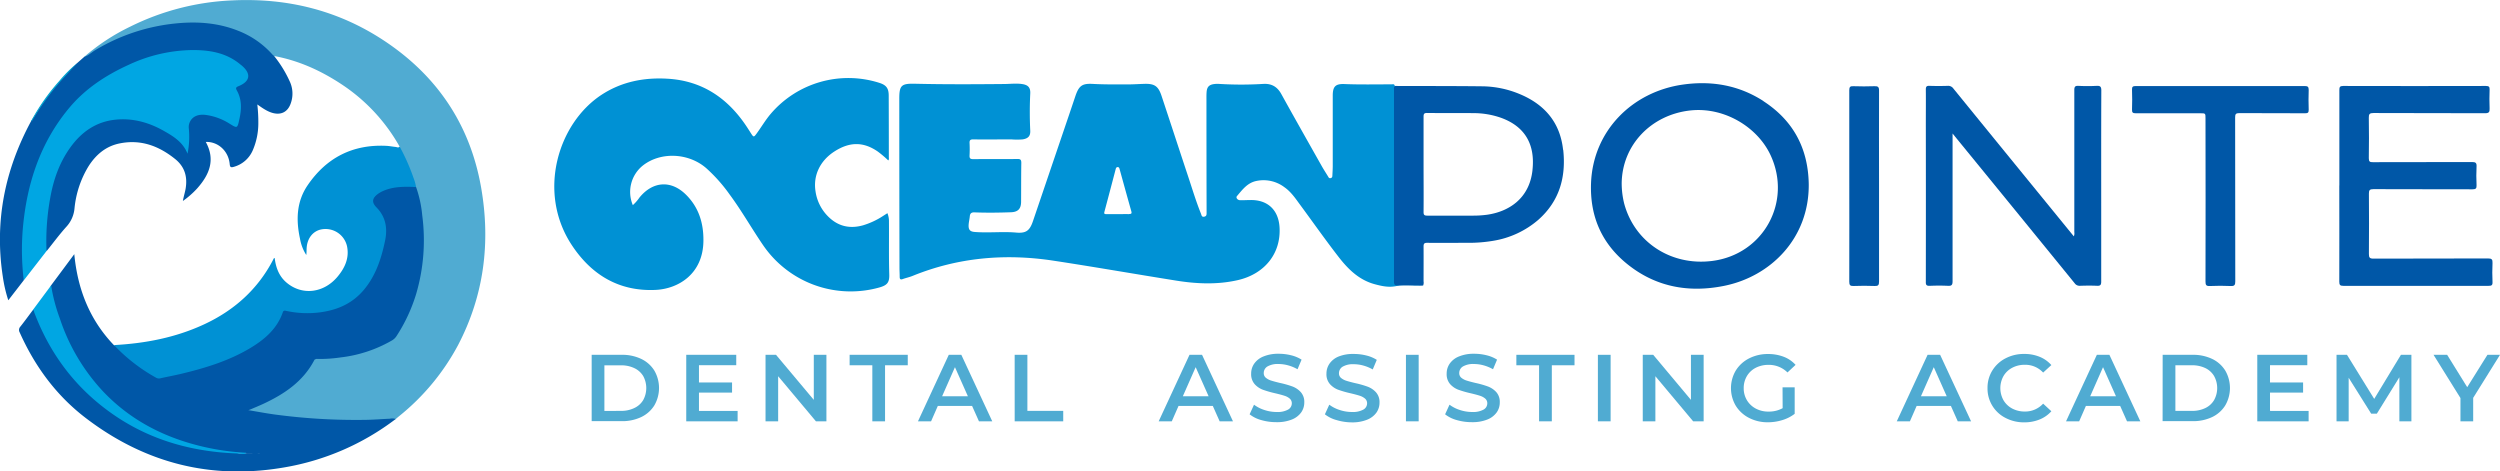 <svg xmlns="http://www.w3.org/2000/svg" viewBox="0 0 1236 233.1"><defs><style>.cls-1{fill:#0091d4;}.cls-2{fill:#0057a7;}.cls-3{fill:#50abd2;}.cls-4{fill:#00a6e3;}.cls-5{fill:#00a5d0;}</style></defs><g id="Layer_2" data-name="Layer 2"><g id="Layer_1-2" data-name="Layer 1"><path class="cls-1" d="M701,140.43c-2.49-.05-5,0-7.45,0-3.79,0-3.79,0-3.79-3.72V45a9.8,9.8,0,0,0-.2-2.53c-.14-1.14-1.06-.75-1.68-.77-7.72,0-15.42.17-23.12-.14-4.52-.18-5.85,1.19-5.85,5.73,0,11.57,0,23.13,0,34.7,0,1.62-.11,3.25-.19,4.89,0,.52-.15,1-.82,1.18s-1-.22-1.24-.71c-1.11-1.83-2.31-3.64-3.35-5.52-6.63-11.76-13.3-23.52-19.83-35.34-2-3.61-4.83-5.26-8.94-5a179.35,179.35,0,0,1-21.75,0,12.66,12.66,0,0,0-2.54.07c-2.52.35-3.53,1.45-3.71,4-.1,1.31-.07,2.62-.07,3.92q0,27.84.07,55.66c0,1,0,1.77-1.23,2s-1.27-.81-1.55-1.5c-2.37-5.87-4.2-11.93-6.19-17.94-4.46-13.43-8.84-26.87-13.3-40.3-1.62-4.86-3.48-6.1-8.55-5.94-2.54.07-5.1.25-7.64.27-6,0-11.88.08-17.83-.25-5.19-.28-6.79.88-8.52,5.85-1,3-2,5.94-3,8.9q-9,26.49-18,53c-1.68,5-3.55,6.2-8.55,5.74-4.57-.39-9.14-.12-13.7-.1-2.16,0-4.31,0-6.47-.18-2.44-.16-3.25-1.09-3.12-3.53.08-1.42.47-2.82.58-4.24.15-1.61,1-2,2.47-1.92,5.94.23,11.88.15,17.82-.06,3.45-.11,5-1.63,5.07-5,.05-6.46,0-12.93.11-19.39,0-1.56-.42-2-2-1.94-7.23.08-14.48,0-21.74.07-1.5,0-1.93-.41-1.85-1.87a58.52,58.52,0,0,0,0-6.07c-.07-1.34.33-1.84,1.73-1.82,6.34.07,12.68,0,19,0a35.68,35.68,0,0,0,5.47,0c2.7-.42,3.94-1.6,3.81-4.31q-.45-9.21,0-18.4c.14-3-1.13-4.25-4.13-4.67s-6,0-9,0c-14.64.14-29.27.21-43.89-.14-6.79-.16-7.75.85-7.73,7.58q0,41.67.09,83.31c0,1.5.1,3,.1,4.51,0,1.06.25,1.62,1.49,1.18,1.65-.6,3.4-.95,5-1.62,22.43-9.1,45.66-11.09,69.41-7.5,20.33,3.09,40.57,6.65,60.86,9.88,10,1.6,20.1,2.06,30.16-.19,13.52-3,21.71-13.28,20.88-26.27-.56-8.68-6.08-13.68-14.79-13.37-1.57,0-3.13.12-4.7.07-1.28,0-2.21-1.24-1.59-2,2.67-3.12,5.1-6.52,9.49-7.48a17.13,17.13,0,0,1,13.92,3c2.91,2,5,4.82,7,7.6,6.66,9,13.13,18.24,20,27.09,4.74,6.08,10.14,11.32,17.86,13.36,3.53.95,7,1.7,10.87.82,4.06-.92,8.44.05,12.68-.36-.66-.87-1.62-.74-2.52-.75M558.28,105.87c-1.89-.05-3.79,0-5.67,0s-3.79,0-5.68,0c-.87,0-1.16-.22-.92-1.12q2.82-10.56,5.59-21.14c.13-.54.36-1,1-1s.8.5.93,1c1.93,7,3.84,13.92,5.8,20.86.31,1.11-.05,1.36-1.08,1.32"/><path class="cls-1" d="M439.16,79.32A52.74,52.74,0,0,0,434,74.94c-7.06-4.88-13.82-4.93-21.36-.12-7.25,4.62-10.7,12-9.44,19.81a21.86,21.86,0,0,0,6.2,12.37c4.89,4.91,10.68,6.23,17.27,4.4a38.17,38.17,0,0,0,10.07-4.73l2-1.28a10.55,10.55,0,0,1,.76,4.25c.08,8.7-.11,17.38.15,26.07.12,3.94-1,5.32-4.91,6.42a52.45,52.45,0,0,1-57.41-20.84C371.64,113,366.7,104.2,360.7,96.11a78.05,78.05,0,0,0-11.57-13c-8.75-7.56-22.4-8.15-31.19-1.36a16.72,16.72,0,0,0-5.07,19.67,21.23,21.23,0,0,0,3.29-3.76c6.68-8.17,15.78-8.72,23.2-1.2,6.19,6.26,8.52,14,8.41,22.68-.2,16.43-12.53,23.69-23.7,24.19-18.19.83-31.86-7.59-41.54-22.41-17-26.06-6.62-60,14.9-74.07,9.88-6.45,20.91-8.61,32.53-7.94,17.59,1,30.38,10,39.71,24.48.49.76,1,1.54,1.48,2.31,1.47,2.29,1.49,2.3,3.16,0,2.25-3.12,4.2-6.44,6.71-9.39A50.47,50.47,0,0,1,434.86,41c3.3,1.07,4.5,2.66,4.52,6.15q.06,15.28.06,30.59c0,.48.19,1-.28,1.59"/><path class="cls-2" d="M871.89,50c-12.12-7.84-25.51-10.19-39.74-8.2C807,45.31,787.61,64.66,786.61,90.5c-.63,16.81,5.54,30.4,18.63,40.63,13.92,10.88,29.94,13.63,47,10.23,23.2-4.61,42.25-23.59,42-50.3-.27-17.63-7.62-31.47-22.44-41.06m-25.24,79c-20.24,2.61-38.33-9.12-43.53-28.22a41.94,41.94,0,0,1-1.27-10.06c.18-19,14.52-33.89,33.74-36.09,16.81-1.91,33.23,8.09,39.75,21.84,10.95,23.12-3.27,49.26-28.69,52.53"/><path class="cls-2" d="M965.35,66v2.51q0,35.26,0,70.56c0,1.82-.49,2.33-2.28,2.24-3-.15-6-.13-9,0-1.57.06-2-.43-1.94-2q.06-39.1,0-78.2c0-5.62.06-11.24,0-16.86,0-1.51.43-1.86,1.86-1.81,3,.11,6,.1,9,0a3.13,3.13,0,0,1,2.78,1.36q22.82,28.05,45.67,56.05l13.86,17a3.84,3.84,0,0,0,.24-2.11q0-35.08,0-70.16c0-1.75.43-2.22,2.14-2.13a83.71,83.71,0,0,0,8.82,0c1.83-.1,2.4.35,2.39,2.31-.09,20.18-.05,40.37-.05,60.56,0,11.3,0,22.61,0,33.91,0,1.62-.43,2.14-2.06,2.06-2.8-.13-5.62-.09-8.43,0a2.93,2.93,0,0,1-2.63-1.25q-29.5-36.24-59.07-72.43L965.35,66"/><path class="cls-2" d="M1156.58,91.74c0-15.75,0-31.49,0-47.24,0-1.46.26-2,1.89-2q35.3.09,70.58,0c1.52,0,1.86.45,1.81,1.87-.1,3.07-.14,6.15,0,9.21.09,1.83-.33,2.41-2.3,2.4-18.36-.09-36.73,0-55.09-.1-1.92,0-2.37.49-2.33,2.36.12,6.66.1,13.33,0,20,0,1.59.47,2,2,1.94,16.34,0,32.68,0,49-.07,1.74,0,2.38.35,2.27,2.22-.17,3.06-.14,6.14,0,9.2.07,1.62-.37,2.07-2,2.06-16.34-.06-32.67,0-49-.08-1.83,0-2.24.5-2.22,2.26q.12,14.91,0,29.8c0,1.74.36,2.3,2.22,2.29,18.88-.07,37.77,0,56.65-.09,1.8,0,2.33.45,2.24,2.25-.15,3.13-.14,6.28,0,9.41.08,1.64-.52,1.9-2,1.89q-35.87-.06-71.75,0c-1.54,0-2-.4-2-2,.06-15.88,0-31.76,0-47.64"/><path class="cls-2" d="M772.79,74.08c-1.48-13.69-9.28-22.59-21.76-27.7a49.27,49.27,0,0,0-18.31-3.71c-14.36-.17-28.74-.12-43.12-.17-.57.52-.41,1.21-.41,1.85q0,47.45,0,94.87c0,1.44.35,1.93,1.85,1.91,4.18-.08,8.36,0,12.55.05a3.73,3.73,0,0,0,.22-2.09c0-5.75.05-11.5,0-17.25,0-1.38.39-1.79,1.76-1.79,6.61.07,13.2,0,19.81,0a72.14,72.14,0,0,0,12.87-1,45.17,45.17,0,0,0,22.25-10.34c10.5-9.27,13.82-21.17,12.35-34.67m-15.18,10c-1.52,14.41-12.09,20.71-22.64,22.15a50.77,50.77,0,0,1-6.63.42c-7.59,0-15.15,0-22.73,0-1.45,0-1.88-.34-1.86-1.83.08-7.84,0-15.69,0-23.51s0-15.69,0-23.51c0-1.36.2-1.93,1.77-1.91,7.65.1,15.27,0,22.92.08a41.09,41.09,0,0,1,13.45,2.25c12.6,4.5,17,13.87,15.71,25.82"/><path class="cls-2" d="M1097.86,42.54c13.86,0,27.71,0,41.56,0,1.51,0,2,.34,2,1.92-.13,3.26-.11,6.53,0,9.8,0,1.37-.36,1.75-1.73,1.74-10.85-.06-21.7,0-32.55-.08-1.8,0-2.09.53-2.09,2.17,0,27,0,54,.07,81,0,1.71-.31,2.41-2.21,2.32-3.46-.17-6.94-.16-10.39,0-1.81.08-2.12-.55-2.12-2.21q.08-40.29,0-80.58c0-2.62,0-2.62-2.53-2.62-10.65,0-21.3,0-31.95,0-1.47,0-1.9-.35-1.85-1.84.11-3.26.12-6.53,0-9.8-.06-1.5.42-1.82,1.86-1.82,14,.05,28,0,41.95,0"/><path class="cls-2" d="M929,92c0,15.74,0,31.48,0,47.22,0,1.72-.41,2.25-2.16,2.17-3.46-.14-6.93-.13-10.38,0-1.71.07-2.19-.38-2.18-2.14.06-18.88,0-37.76,0-56.63,0-12.67,0-25.35,0-38,0-1.64.44-2.1,2.06-2,3.45.12,6.92.13,10.38,0,1.74-.07,2.3.35,2.28,2.21-.08,15.75,0,31.49,0,47.23"/><path class="cls-3" d="M197.57,72.48a89.08,89.08,0,0,0-27.4-29.93c-10.3-7-21.37-12.24-33.66-14.67a7.78,7.78,0,0,0-1-.11c-.78.19-1.2-.36-1.64-.83-8.26-8.88-18.65-13.51-30.52-14.7-21.56-2.17-41.21,3.48-59.29,15.14-.71.45-1.33,1.4-2.4.71A102.51,102.51,0,0,1,64.36,13.18a125.11,125.11,0,0,1,50.79-13c26.68-1.22,51.5,4.8,73.93,19.4,26.63,17.33,43.26,41.68,48.77,73.05,4.76,27.13,1.5,53.33-11.39,78a113.62,113.62,0,0,1-29.06,35.06c-.61.5-1.19,1-1.79,1.53a41.67,41.67,0,0,1-7.57.73c-4.76-.07-9.51.54-14.28.4-16.25-.49-32.47-1.42-48.47-4.52-.79-.16-2.06,0-2.18-.9-.15-1,1.13-1.26,1.94-1.58a72.46,72.46,0,0,0,20.58-11.93,35.41,35.41,0,0,0,8.25-9.87,4.45,4.45,0,0,1,4.37-2.56,76.38,76.38,0,0,0,30.08-6.28A19.16,19.16,0,0,0,198,162a86.16,86.16,0,0,0,10.21-31.27,93.75,93.75,0,0,0-2.89-38,80,80,0,0,0-7-17.71,3.9,3.9,0,0,1-.74-2.55"/><path class="cls-2" d="M205.7,92.46a57.42,57.42,0,0,1,3.06,14.09,94.13,94.13,0,0,1-3,38.74,81.53,81.53,0,0,1-9.81,21,6.61,6.61,0,0,1-2.28,2.09,65.84,65.84,0,0,1-25.28,8.33,70.37,70.37,0,0,1-11.51.75,1.63,1.63,0,0,0-1.71,1c-5.47,10.17-14.47,16.24-24.56,21-2.34,1.11-4.77,2.08-7.7,3.34,4.55.76,8.58,1.53,12.63,2.09a302.33,302.33,0,0,0,45.1,2.69c4-.05,8.08-.4,12.13-.57a5.68,5.68,0,0,1,2.89.13,125.45,125.45,0,0,1-55.45,24c-36.06,6.16-68.64-2.26-97.67-24.36-14.71-11.2-25.31-25.65-32.82-42.46a2.4,2.4,0,0,1,.34-2.83c2.15-2.71,4.18-5.51,6.26-8.28,1-.09,1,.85,1.23,1.43A100.07,100.07,0,0,0,30,178.28,103.29,103.29,0,0,0,65.14,210a114.27,114.27,0,0,0,42,13c3.81.44,7.65.58,11.45,1.16,2.74.13,5.48,0,8.22,0,2,.18,3.93-.32,5.25-.18a71.16,71.16,0,0,1-7.4.18h-2.61a110.87,110.87,0,0,1-39.75-8.6,92.12,92.12,0,0,1-32.06-22,93.94,93.94,0,0,1-16.88-25.31,126.06,126.06,0,0,1-8.14-23.89,4.35,4.35,0,0,1,0-3.23c3.73-5,7.45-10,11.51-15.48,1.66,17.49,7.67,32.57,19.6,45a4.68,4.68,0,0,1,2.21,1.55,88.58,88.58,0,0,0,18.07,13.69,4.29,4.29,0,0,0,3.18.57c13.11-2.61,26-5.94,38.1-11.77A51.08,51.08,0,0,0,133,164.24a27.93,27.93,0,0,0,5.89-8.93c.91-2.25,1.07-2.37,3.52-1.93a48.42,48.42,0,0,0,20-.28,31.33,31.33,0,0,0,22.2-18.21,62.67,62.67,0,0,0,5.45-17.73c.68-5-.16-9.63-3.77-13.46A16.44,16.44,0,0,1,185,102a3.8,3.8,0,0,1,.05-5,10.33,10.33,0,0,1,4-3c5-2.17,10.28-2.26,15.6-2a1.42,1.42,0,0,1,1,.49"/><path class="cls-2" d="M41.69,28.09c2.09-.64,3.61-2.23,5.44-3.32A95.41,95.41,0,0,1,86.67,11.61c10.58-1.09,21-.4,31,3.57a44,44,0,0,1,16.92,11.67c.3.33.67.62,1,.92a58.56,58.56,0,0,1,7.81,12.82,14.18,14.18,0,0,1,.35,10.5c-1.49,4.35-4.92,6-9.3,4.65-2.58-.8-4.75-2.35-7.23-4.1a78.49,78.49,0,0,1,.5,9.22,33.76,33.76,0,0,1-2.78,13.51,14.37,14.37,0,0,1-9.46,8.15c-1.28.36-1.77.17-1.91-1.35-.56-6.47-5.72-11.21-11.84-11,4.87,8.83,1.81,16.19-4.26,23a43.77,43.77,0,0,1-7.06,6.2c.41-2.35,1.07-4.27,1.39-6.26.94-5.83-.52-10.72-5.22-14.5-8.06-6.48-17-9.83-27.45-7.7-6.78,1.37-11.7,5.54-15.35,11.27a48.94,48.94,0,0,0-6.94,20.79,15.42,15.42,0,0,1-3.9,9c-3.5,3.86-6.6,8.07-9.86,12.13-.6-.47-.55-1.15-.56-1.8-.26-12.68.76-25.23,5.26-37.21,3.45-9.23,8.56-17.39,17.34-22.55,8.15-4.79,16.87-5.05,25.77-2.6a43,43,0,0,1,19.41,11A6.54,6.54,0,0,1,92.49,75a76.62,76.62,0,0,0,.36-12.43c-.25-3.42,2.9-6.19,6.72-6.31a21.77,21.77,0,0,1,9.86,2.17,37.65,37.65,0,0,1,5.66,3.13c1.54,1,1.83.95,2.28-.75,1.41-5.42,2.07-10.81-.79-16-.67-1.22-.21-2,.94-2.48a11.62,11.62,0,0,0,3-1.8c1.82-1.56,2.09-3.15.82-5.2-1.66-2.64-4.3-4.14-6.86-5.71-4.77-2.92-10.07-3.85-15.55-4.08-21.85-.91-40.45,7.18-57,20.79-7.24,6-12.64,13.53-17.16,21.71-7.36,13.3-11.25,27.64-12.74,42.7a114.68,114.68,0,0,0,0,25.19,6,6,0,0,1-.33,2.7l-7.6,9.82a68.7,68.7,0,0,1-2.73-11.84C-2.76,109.43,2.36,84,15.37,59.91c2.25-3.39,4.31-6.92,6.68-10.24A131.3,131.3,0,0,1,38.29,31.06l3.4-3"/><path class="cls-1" d="M205.7,92.46c-5.49-.21-11-.34-16.18,1.91A15.05,15.05,0,0,0,187,95.76c-3,2.11-3.38,4.22-.88,6.76,4.66,4.74,5.53,10.4,4.26,16.5-1.8,8.61-4.47,16.92-10.16,23.89s-13,10.24-21.59,11.46a48.56,48.56,0,0,1-17.12-.67c-.7-.15-1.34-.32-1.69.7C137,162.48,131,167.68,124,171.92c-10.79,6.52-22.7,10.11-34.86,13-3.22.77-6.51,1.34-9.74,2.09a2.84,2.84,0,0,1-2.23-.27,85.78,85.78,0,0,1-20.8-16.13c15.38-.83,30.3-3.67,44.37-10.17,14.93-6.9,26.63-17.29,34.29-32,.17-.32.21-.77.78-.88.56,4.72,2.13,9,5.85,12.15,7.72,6.54,18.52,5.24,25.35-3.07,3.53-4.28,5.72-9.07,4.58-14.81a10.9,10.9,0,0,0-13.23-8.3c-3.81,1-6.39,4.34-6.74,8.89-.1,1.2,0,2.41-.2,3.65a21.92,21.92,0,0,1-3.11-8.1c-2-9.25-1.73-18.28,3.78-26.37C161.37,78,174.32,71.31,190.93,72.1c1.56.07,3.1.39,4.66.55.66.07,1.38.58,2-.17A100.66,100.66,0,0,1,204.46,88a21.82,21.82,0,0,1,1.24,4.49"/><path class="cls-4" d="M11.75,138.61a126.62,126.62,0,0,1-.47-25.6c1.94-22,8.49-42.27,22.81-59.51,8-9.63,18.22-16.32,29.53-21.46a76.45,76.45,0,0,1,31-7.29C103.44,24.66,111.94,26,119,32l.46.35c4.83,4.05,4.3,7.88-1.5,10.24-1.43.58-1.5,1-.77,2.3,2.47,4.49,2.22,9.29,1.15,14.09-1,4.55-1,4.53-4.82,2.18a29.37,29.37,0,0,0-11.65-4.32c-3.75-.5-6.54.6-7.92,3.29a5.89,5.89,0,0,0-.6,3.38A42.19,42.19,0,0,1,92.72,76c-2.29-5.8-7.07-8.66-11.89-11.38C73.44,60.45,65.48,58.3,57,59.18c-9.57,1-16.75,6.09-22.26,13.76s-8.43,16.3-10,25.45A119.24,119.24,0,0,0,23,124.12L11.75,138.61"/><path class="cls-4" d="M118.23,224.23c-21.82-.66-42.28-6-60.59-18.18-19.1-12.73-32.55-30-40.67-51.5-.17-.46-.13-1.06-.69-1.34l9-12.12A84.45,84.45,0,0,0,29.6,157.5a97.47,97.47,0,0,0,21.54,36.21c12.16,12.74,27,21,43.84,25.74a120.64,120.64,0,0,0,26.75,4.39c-1,1.13-2.32.35-3.5.39"/><path class="cls-5" d="M38.29,31.06c-2.53,2.78-5.1,5.53-7.61,8.33A124.37,124.37,0,0,0,16.5,58.72c-.29.47-.39,1.15-1.14,1.19A101.63,101.63,0,0,1,29.2,40.14a69,69,0,0,1,9.09-9.08"/><path class="cls-3" d="M292.52,175.42h14.81a21.78,21.78,0,0,1,9.63,2,15.48,15.48,0,0,1,6.54,5.78,17.17,17.17,0,0,1,0,17.24,15.42,15.42,0,0,1-6.54,5.78,21.78,21.78,0,0,1-9.63,2H292.52ZM307,203.14a14.8,14.8,0,0,0,6.56-1.39A10.08,10.08,0,0,0,318,197.8a12.37,12.37,0,0,0,0-11.88A10.14,10.14,0,0,0,313.6,182a14.79,14.79,0,0,0-6.56-1.38h-8.23v22.55Z"/><path class="cls-3" d="M364.68,203.18v5.12h-25.4V175.42H364v5.12H345.57v8.55h16.36v5H345.57v9.06Z"/><path class="cls-3" d="M408.58,175.42V208.3H403.4L384.72,186V208.3h-6.24V175.42h5.18l18.68,22.27V175.42Z"/><path class="cls-3" d="M431.28,180.59H420.05v-5.17H448.8v5.17H437.57V208.3h-6.29Z"/><path class="cls-3" d="M480.6,200.69H463.66l-3.34,7.61h-6.48l15.24-32.88h6.2l15.29,32.88H484Zm-2.08-4.79-6.39-14.37-6.34,14.37Z"/><path class="cls-3" d="M501.65,175.42h6.29v27.72h17.72v5.16h-24Z"/><path class="cls-3" d="M599.61,200.69H582.67l-3.34,7.61h-6.48l15.24-32.88h6.2l15.29,32.88H603Zm-2.08-4.79-6.39-14.37L584.8,195.9Z"/><path class="cls-3" d="M623.59,207.69a16,16,0,0,1-5.78-2.86l2.18-4.75a17.09,17.09,0,0,0,5.1,2.61,19.19,19.19,0,0,0,6.08,1,10.72,10.72,0,0,0,5.64-1.18,3.53,3.53,0,0,0,1.86-3.1,3,3,0,0,0-1-2.32,7.32,7.32,0,0,0-2.64-1.43c-1.06-.35-2.52-.74-4.36-1.18a51.57,51.57,0,0,1-6.26-1.78,10.4,10.4,0,0,1-4.12-2.8,7.41,7.41,0,0,1-1.72-5.14,8.58,8.58,0,0,1,1.53-5,10.16,10.16,0,0,1,4.6-3.54,19,19,0,0,1,7.52-1.32,25,25,0,0,1,6.1.75,17.08,17.08,0,0,1,5.18,2.16l-2,4.75a20,20,0,0,0-4.65-1.93,17.87,17.87,0,0,0-4.7-.66,10.09,10.09,0,0,0-5.54,1.22,3.75,3.75,0,0,0-1.81,3.25,2.88,2.88,0,0,0,1,2.3,7.69,7.69,0,0,0,2.64,1.41q1.59.51,4.35,1.17a46.71,46.71,0,0,1,6.2,1.76,10.61,10.61,0,0,1,4.13,2.8,7.2,7.2,0,0,1,1.72,5.07,8.5,8.5,0,0,1-1.52,4.93,10.34,10.34,0,0,1-4.62,3.53,19.48,19.48,0,0,1-7.55,1.31A26.61,26.61,0,0,1,623.59,207.69Z"/><path class="cls-3" d="M660.81,207.69a15.85,15.85,0,0,1-5.78-2.86l2.17-4.75a17.15,17.15,0,0,0,5.11,2.61,19.17,19.17,0,0,0,6.07,1,10.68,10.68,0,0,0,5.64-1.18,3.54,3.54,0,0,0,1.87-3.1,3,3,0,0,0-1-2.32,7.28,7.28,0,0,0-2.63-1.43c-1.07-.35-2.52-.74-4.36-1.18a52.34,52.34,0,0,1-6.27-1.78,10.37,10.37,0,0,1-4.11-2.8,7.36,7.36,0,0,1-1.72-5.14,8.58,8.58,0,0,1,1.53-5,10.13,10.13,0,0,1,4.59-3.54A19.08,19.08,0,0,1,669.4,175a25,25,0,0,1,6.1.75,17.08,17.08,0,0,1,5.18,2.16l-2,4.75a19.73,19.73,0,0,0-4.64-1.93,17.87,17.87,0,0,0-4.7-.66,10.09,10.09,0,0,0-5.54,1.22,3.75,3.75,0,0,0-1.81,3.25,2.88,2.88,0,0,0,1,2.3,7.73,7.73,0,0,0,2.63,1.41c1.07.34,2.52.73,4.36,1.17a46.71,46.71,0,0,1,6.2,1.76,10.61,10.61,0,0,1,4.13,2.8,7.2,7.2,0,0,1,1.72,5.07,8.5,8.5,0,0,1-1.52,4.93,10.32,10.32,0,0,1-4.63,3.53,19.41,19.41,0,0,1-7.55,1.31A26.59,26.59,0,0,1,660.81,207.69Z"/><path class="cls-3" d="M695.1,175.42h6.29V208.3H695.1Z"/><path class="cls-3" d="M720.24,207.69a16,16,0,0,1-5.78-2.86l2.18-4.75a17.09,17.09,0,0,0,5.1,2.61,19.23,19.23,0,0,0,6.08,1,10.7,10.7,0,0,0,5.64-1.18,3.53,3.53,0,0,0,1.86-3.1,3,3,0,0,0-1-2.32,7.32,7.32,0,0,0-2.64-1.43c-1.06-.35-2.51-.74-4.36-1.18a52.1,52.1,0,0,1-6.26-1.78,10.4,10.4,0,0,1-4.12-2.8,7.4,7.4,0,0,1-1.71-5.14,8.57,8.57,0,0,1,1.52-5,10.21,10.21,0,0,1,4.6-3.54,19,19,0,0,1,7.52-1.32,25,25,0,0,1,6.1.75,17.08,17.08,0,0,1,5.18,2.16l-2,4.75a20,20,0,0,0-4.65-1.93,17.8,17.8,0,0,0-4.69-.66,10.1,10.1,0,0,0-5.55,1.22,3.75,3.75,0,0,0-1.81,3.25,2.91,2.91,0,0,0,1,2.3,7.69,7.69,0,0,0,2.64,1.41q1.59.51,4.35,1.17a46.71,46.71,0,0,1,6.2,1.76,10.72,10.72,0,0,1,4.14,2.8,7.24,7.24,0,0,1,1.71,5.07,8.43,8.43,0,0,1-1.52,4.93,10.34,10.34,0,0,1-4.62,3.53,19.45,19.45,0,0,1-7.55,1.31A26.61,26.61,0,0,1,720.24,207.69Z"/><path class="cls-3" d="M760.92,180.59H749.69v-5.17h28.75v5.17H767.22V208.3h-6.3Z"/><path class="cls-3" d="M790,175.42h6.29V208.3H790Z"/><path class="cls-3" d="M842.28,175.42V208.3H837.1L818.42,186V208.3h-6.24V175.42h5.17L836,197.69V175.42Z"/><path class="cls-3" d="M881.29,191.49h6v13.1a19,19,0,0,1-6.1,3.1,24,24,0,0,1-7.16,1.08,19.85,19.85,0,0,1-9.34-2.18,16.49,16.49,0,0,1-6.53-6,17.12,17.12,0,0,1,0-17.38,16.48,16.48,0,0,1,6.55-6,20.15,20.15,0,0,1,9.42-2.18,21.24,21.24,0,0,1,7.74,1.36,15.2,15.2,0,0,1,5.86,4l-4,3.75a13,13,0,0,0-9.34-3.75,13.56,13.56,0,0,0-6.37,1.45,10.85,10.85,0,0,0-4.35,4.09,11.47,11.47,0,0,0-1.58,6,11.3,11.3,0,0,0,1.58,5.92,11.16,11.16,0,0,0,4.35,4.13,13,13,0,0,0,6.32,1.51,14,14,0,0,0,7-1.69Z"/><path class="cls-3" d="M964.53,200.69H947.59l-3.33,7.61h-6.49L953,175.42h6.2L974.5,208.3h-6.58Zm-2.08-4.79-6.39-14.37-6.34,14.37Z"/><path class="cls-3" d="M991.47,206.59a16.24,16.24,0,0,1-8.84-14.73,16.18,16.18,0,0,1,2.38-8.69,16.57,16.57,0,0,1,6.51-6,19.56,19.56,0,0,1,9.26-2.18,19.82,19.82,0,0,1,7.6,1.41,15.45,15.45,0,0,1,5.81,4.09l-4.06,3.71a12,12,0,0,0-9.06-3.85,13,13,0,0,0-6.24,1.48,10.84,10.84,0,0,0-4.31,4.1,12.27,12.27,0,0,0,0,11.94,10.93,10.93,0,0,0,4.31,4.11,13.07,13.07,0,0,0,6.24,1.48,12,12,0,0,0,9.06-3.9l4.06,3.76a15.53,15.53,0,0,1-5.83,4.08,20,20,0,0,1-7.62,1.41A19.6,19.6,0,0,1,991.47,206.59Z"/><path class="cls-3" d="M1048.21,200.69h-16.94l-3.33,7.61h-6.49l15.24-32.88h6.2l15.29,32.88h-6.58Zm-2.08-4.79-6.39-14.37-6.34,14.37Z"/><path class="cls-3" d="M1069.22,175.42H1084a21.84,21.84,0,0,1,9.63,2,15.4,15.4,0,0,1,6.53,5.78,17.11,17.11,0,0,1,0,17.24,15.33,15.33,0,0,1-6.53,5.78,21.84,21.84,0,0,1-9.63,2h-14.81Zm14.52,27.72a14.83,14.83,0,0,0,6.56-1.39,10.06,10.06,0,0,0,4.35-3.95,12.3,12.3,0,0,0,0-11.88,10.12,10.12,0,0,0-4.35-3.95,14.83,14.83,0,0,0-6.56-1.38h-8.23v22.55Z"/><path class="cls-3" d="M1141.38,203.18v5.12H1116V175.42h24.73v5.12h-18.44v8.55h16.36v5h-16.36v9.06Z"/><path class="cls-3" d="M1186.25,208.3l0-21.79-11.13,18h-2.81l-11.13-17.75V208.3h-6V175.42h5.17l13.46,21.8,13.21-21.8h5.18l0,32.88Z"/><path class="cls-3" d="M1222.74,196.7v11.6h-6.29V196.79l-13.31-21.37h6.73l9.92,16,10-16H1236Z"/></g></g></svg>